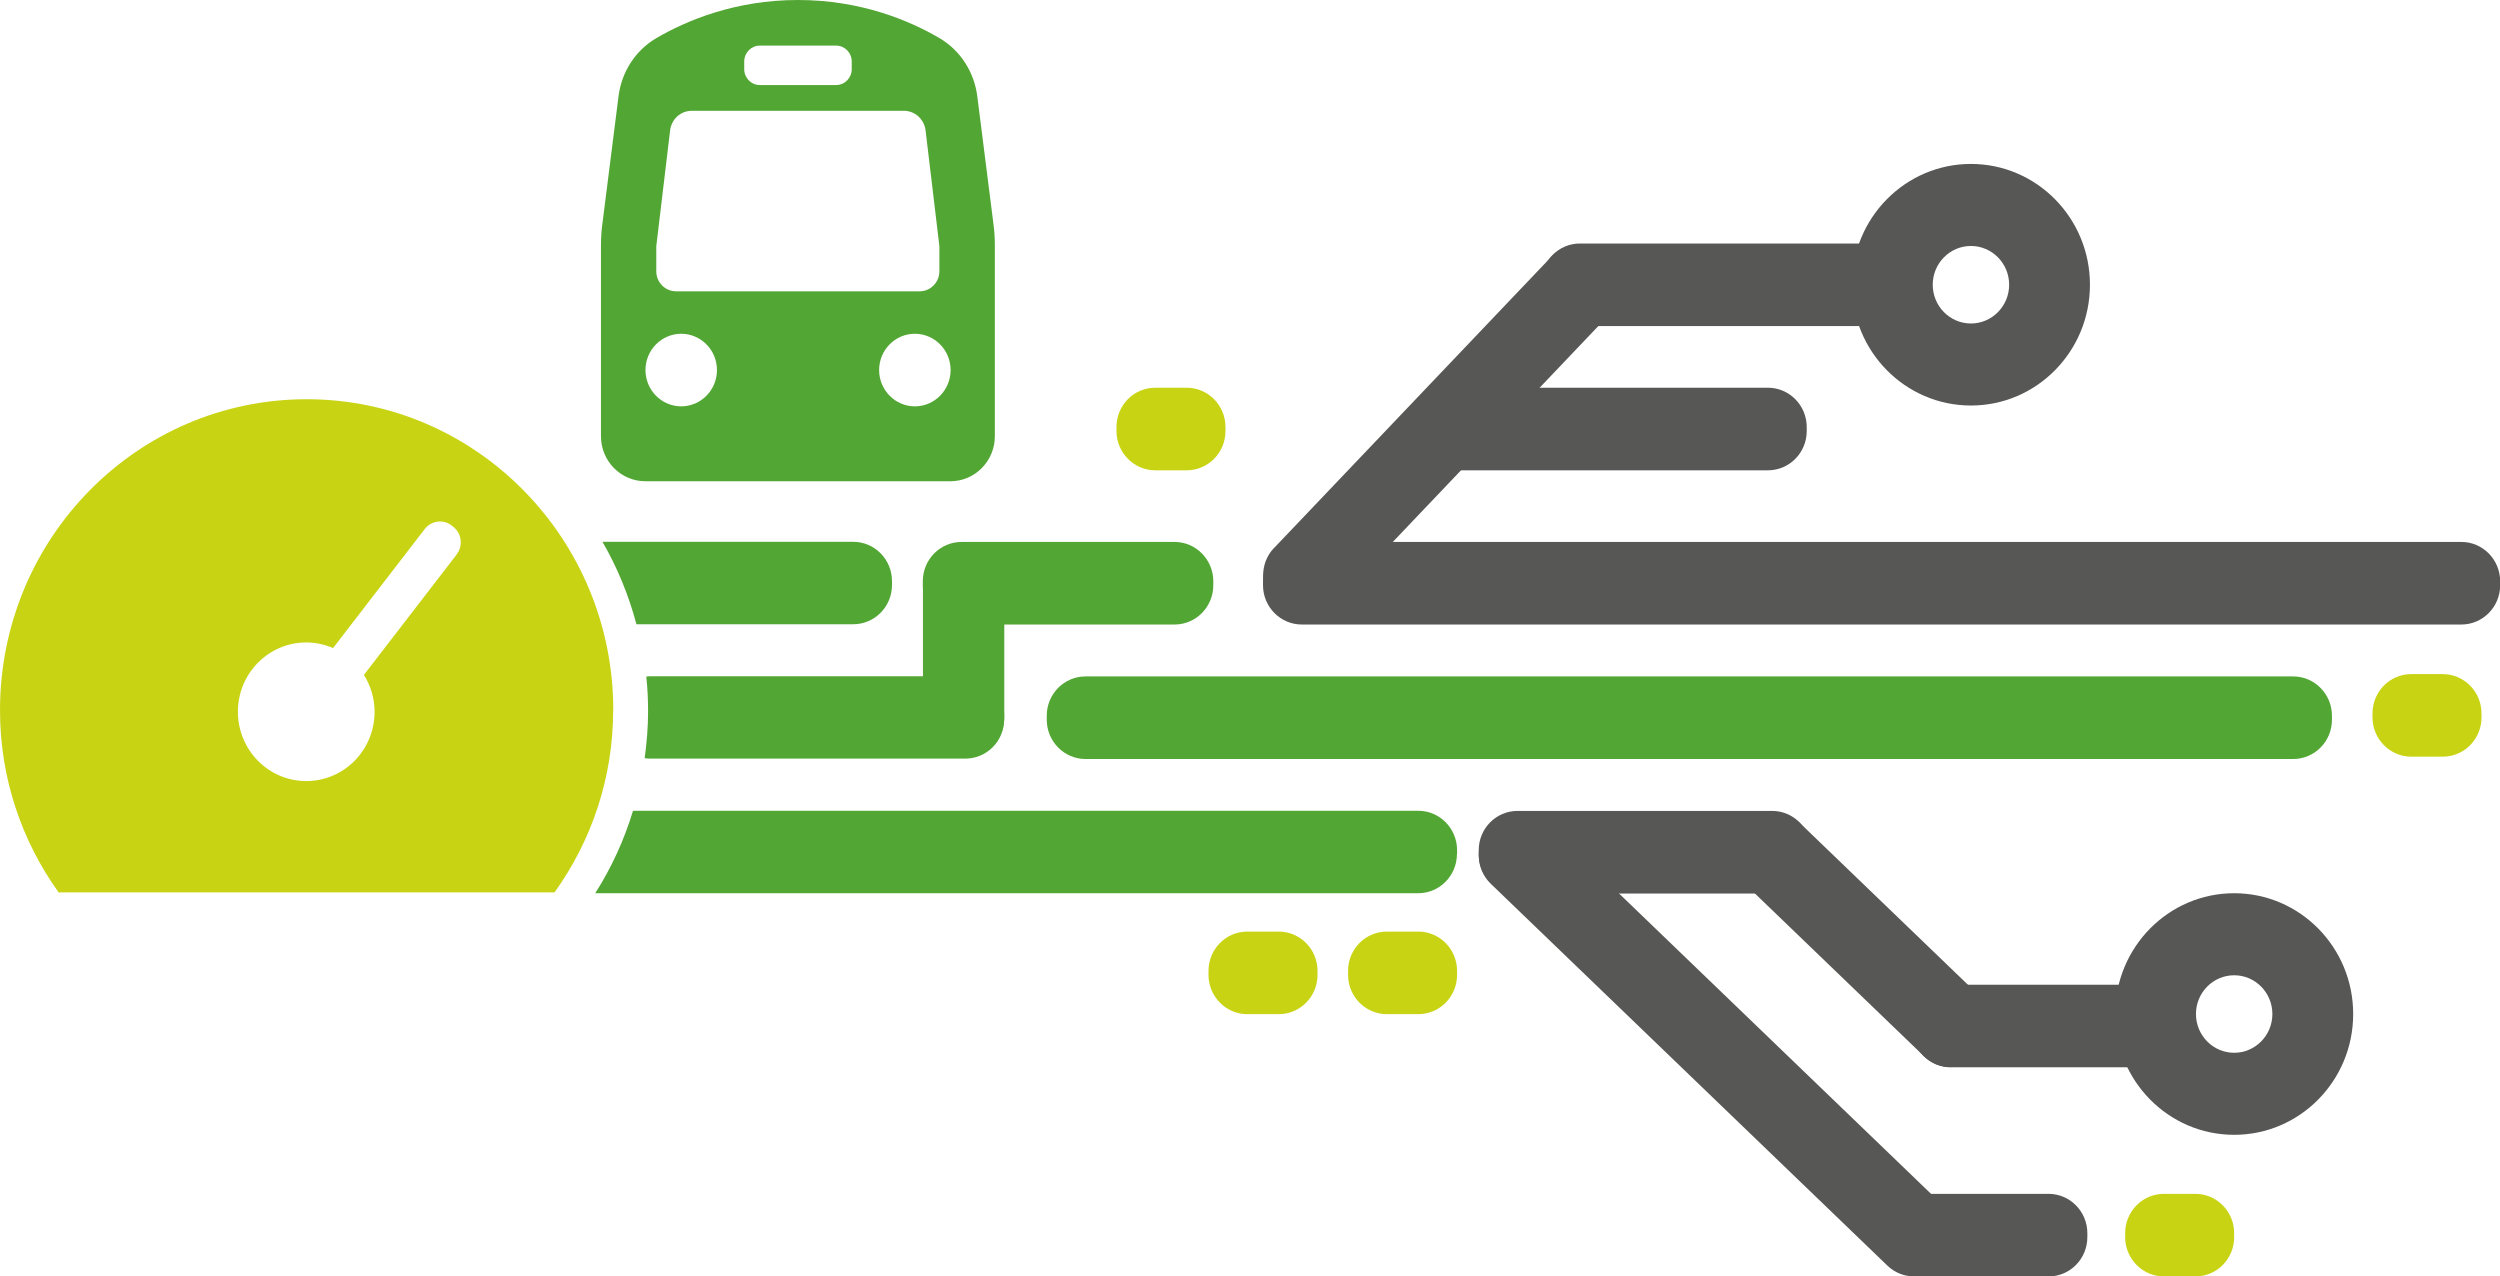 <?xml version="1.0" encoding="UTF-8"?>
<svg id="Ebene_1" data-name="Ebene 1" xmlns="http://www.w3.org/2000/svg" viewBox="0 0 182.54 93.2">
  <defs>
    <style>
      .cls-1 {
        fill: #c8d413;
      }

      .cls-1, .cls-2, .cls-3 {
        stroke-width: 0px;
      }

      .cls-2 {
        fill: #575756;
      }

      .cls-3 {
        fill: #52a633;
      }
    </style>
  </defs>
  <path class="cls-1" d="M44.78,51.86c0-12.54-10.02-22.71-22.39-22.71S0,39.31,0,51.86c0,4.98,1.6,9.56,4.28,13.3h36.21c2.68-3.74,4.28-8.32,4.28-13.3h0ZM33.35,40.48l-6.78,8.8c.49.78.78,1.7.78,2.69,0,2.8-2.23,5.06-4.99,5.06s-4.99-2.27-4.99-5.06,2.23-5.06,4.99-5.06c.7,0,1.36.15,1.96.41l6.69-8.69c.48-.62,1.37-.74,1.98-.25l.11.09c.62.49.72,1.39.24,2.01h0Z"/>
  <path class="cls-2" d="M140.14,87.17c-1.56,0-2.83,1.28-2.83,2.87v.29c0,1.58,1.27,2.87,2.83,2.87h9.44c1.56,0,2.83-1.28,2.83-2.87v-.29c0-1.58-1.27-2.87-2.83-2.87h-9.44Z"/>
  <path class="cls-3" d="M79.26,49.39c-1.56,0-2.83,1.28-2.83,2.87v.29c0,1.58,1.27,2.87,2.83,2.87h88.18c1.56,0,2.83-1.28,2.83-2.87v-.29c0-1.58-1.27-2.87-2.83-2.87h-88.18Z"/>
  <path class="cls-3" d="M106.39,62.36v-.29c0-1.58-1.27-2.87-2.83-2.87h-57.34c-.65,2.15-1.58,4.17-2.76,6.02h60.09c1.56,0,2.83-1.28,2.83-2.87h0Z"/>
  <path class="cls-3" d="M70.21,39.57c-1.56,0-2.83,1.28-2.83,2.87v.29c0,1.58,1.27,2.87,2.83,2.87h15.55c1.56,0,2.83-1.28,2.83-2.87v-.29c0-1.58-1.27-2.87-2.83-2.87h-15.55Z"/>
  <path class="cls-3" d="M73.32,52.54v-.29c0-1.58-1.27-2.87-2.83-2.87h-23.09c-.07,0-.14.02-.21.02.09.84.13,1.7.13,2.56,0,1.16-.1,2.29-.25,3.4.11.01.22.03.33.03h23.09c1.56,0,2.83-1.28,2.83-2.87h0Z"/>
  <path class="cls-3" d="M65.13,42.72v-.29c0-1.58-1.27-2.87-2.83-2.87h-18.31c1.08,1.87,1.91,3.88,2.48,6.02h15.83c1.56,0,2.83-1.28,2.83-2.87h0Z"/>
  <path class="cls-3" d="M67.39,52.37c0,1.58,1.27,2.87,2.83,2.87h.28c1.56,0,2.83-1.28,2.83-2.87v-9.58c0-1.58-1.27-2.87-2.83-2.87h-.28c-1.56,0-2.83,1.28-2.83,2.87v9.58h0Z"/>
  <path class="cls-2" d="M95.05,39.57c-1.56,0-2.83,1.28-2.83,2.87v.29c0,1.58,1.27,2.87,2.83,2.87h84.67c1.56,0,2.83-1.28,2.83-2.87v-.29c0-1.58-1.27-2.87-2.83-2.87h-84.67Z"/>
  <path class="cls-2" d="M106.67,28.31c-1.56,0-2.83,1.28-2.83,2.87v.29c0,1.58,1.27,2.87,2.83,2.87h22.42c1.56,0,2.83-1.28,2.83-2.87v-.29c0-1.58-1.27-2.87-2.83-2.87h-22.42Z"/>
  <path class="cls-2" d="M115.36,17.78c-1.56,0-2.83,1.28-2.83,2.87v.29c0,1.58,1.27,2.87,2.83,2.87h20.23c1.56,0,2.83-1.28,2.83-2.87v-.29c0-1.58-1.27-2.87-2.83-2.87h-20.23Z"/>
  <path class="cls-2" d="M93.02,40.01c-1.08,1.14-1.05,2.95.07,4.06l.2.2c1.12,1.1,2.91,1.07,4-.07l20.23-21.25c1.08-1.14,1.05-2.95-.07-4.05l-.2-.2c-1.12-1.1-2.91-1.07-4,.07l-20.23,21.25h0Z"/>
  <path class="cls-2" d="M152.6,20.79c0-4.87-3.89-8.82-8.69-8.82s-8.69,3.95-8.69,8.82,3.89,8.82,8.69,8.82,8.69-3.95,8.69-8.82h0ZM146.7,20.79c0,1.56-1.25,2.83-2.79,2.83s-2.79-1.27-2.79-2.83,1.25-2.83,2.79-2.83,2.79,1.27,2.79,2.83h0Z"/>
  <path class="cls-2" d="M171.82,74.04c0-4.87-3.89-8.82-8.69-8.82s-8.69,3.95-8.69,8.82,3.89,8.82,8.69,8.82,8.69-3.95,8.69-8.82h0ZM165.92,74.04c0,1.56-1.25,2.83-2.79,2.83s-2.79-1.27-2.79-2.83,1.25-2.83,2.79-2.83,2.79,1.27,2.79,2.83h0Z"/>
  <path class="cls-2" d="M142.43,71.9c-1.56,0-2.83,1.28-2.83,2.87v.29c0,1.58,1.27,2.87,2.83,2.87h13.37c1.56,0,2.83-1.28,2.83-2.87v-.29c0-1.58-1.27-2.87-2.83-2.87h-13.37Z"/>
  <path class="cls-2" d="M131.49,60.16c-1.13-1.09-2.92-1.04-4,.11l-.19.21c-1.07,1.15-1.03,2.96.1,4.05l13.09,12.6c1.13,1.09,2.92,1.04,4-.11l.19-.21c1.07-1.15,1.03-2.96-.1-4.05l-13.09-12.6h0Z"/>
  <path class="cls-2" d="M110.8,59.21c-1.56,0-2.83,1.28-2.83,2.87v.29c0,1.58,1.27,2.87,2.83,2.87h18.6c1.56,0,2.83-1.28,2.83-2.87v-.29c0-1.58-1.27-2.87-2.83-2.87h-18.6Z"/>
  <path class="cls-2" d="M112.94,60.16c-1.13-1.09-2.92-1.04-4,.11l-.19.21c-1.07,1.15-1.03,2.96.1,4.05l28.96,27.88c1.13,1.09,2.92,1.04,4-.11l.19-.21c1.07-1.15,1.03-2.96-.1-4.05l-28.96-27.88h0Z"/>
  <path class="cls-1" d="M84.35,28.31c-1.56,0-2.83,1.28-2.83,2.87v.29c0,1.58,1.27,2.87,2.83,2.87h2.3c1.56,0,2.83-1.28,2.83-2.87v-.29c0-1.58-1.27-2.87-2.83-2.87h-2.3Z"/>
  <path class="cls-1" d="M158,87.17c-1.56,0-2.83,1.28-2.83,2.87v.29c0,1.58,1.27,2.87,2.83,2.87h2.3c1.56,0,2.83-1.28,2.83-2.87v-.29c0-1.58-1.27-2.87-2.83-2.87h-2.3Z"/>
  <path class="cls-1" d="M176.06,49.22c-1.56,0-2.83,1.28-2.83,2.87v.29c0,1.58,1.27,2.87,2.83,2.87h2.3c1.56,0,2.83-1.28,2.83-2.87v-.29c0-1.58-1.27-2.87-2.83-2.87h-2.3Z"/>
  <path class="cls-1" d="M101.26,68.02c-1.56,0-2.83,1.28-2.83,2.87v.29c0,1.58,1.27,2.87,2.83,2.87h2.3c1.56,0,2.83-1.28,2.83-2.87v-.29c0-1.58-1.27-2.87-2.83-2.87h-2.3Z"/>
  <path class="cls-1" d="M91.07,68.02c-1.56,0-2.83,1.28-2.83,2.87v.29c0,1.58,1.27,2.87,2.83,2.87h2.3c1.56,0,2.83-1.28,2.83-2.87v-.29c0-1.58-1.27-2.87-2.83-2.87h-2.3Z"/>
  <path class="cls-3" d="M72.54,16.37l-1.18-9.32c-.22-1.78-1.23-3.37-2.77-4.27-2.18-1.28-5.74-2.78-10.33-2.78s-8.15,1.51-10.33,2.78c-1.54.9-2.55,2.48-2.77,4.27l-1.18,9.32c-.07.52-.1,1.05-.1,1.57v13.91c0,1.82,1.45,3.29,3.25,3.29h22.26c1.79,0,3.25-1.47,3.25-3.29v-13.91c0-.53-.03-1.05-.1-1.57h0ZM54.34,4.49c0-.64.51-1.16,1.14-1.16h5.57c.63,0,1.14.52,1.14,1.16v.56c0,.64-.51,1.16-1.14,1.16h-5.57c-.63,0-1.14-.52-1.14-1.16v-.56h0ZM49.74,29.67c-1.44,0-2.61-1.19-2.61-2.65s1.17-2.65,2.61-2.65,2.61,1.19,2.61,2.65-1.17,2.65-2.61,2.65h0ZM49.36,21.27c-.79,0-1.44-.65-1.44-1.46v-1.67c0-.06,0-.12,0-.17l1.01-8.46c.1-.81.77-1.42,1.58-1.42h15.49c.8,0,1.48.61,1.58,1.42l1.01,8.46c0,.06,0,.12,0,.17v1.67c0,.8-.64,1.46-1.44,1.46h-17.82ZM66.8,29.67c-1.44,0-2.61-1.19-2.61-2.65s1.17-2.65,2.61-2.65,2.61,1.19,2.61,2.65-1.17,2.65-2.61,2.65h0Z"/>
</svg>